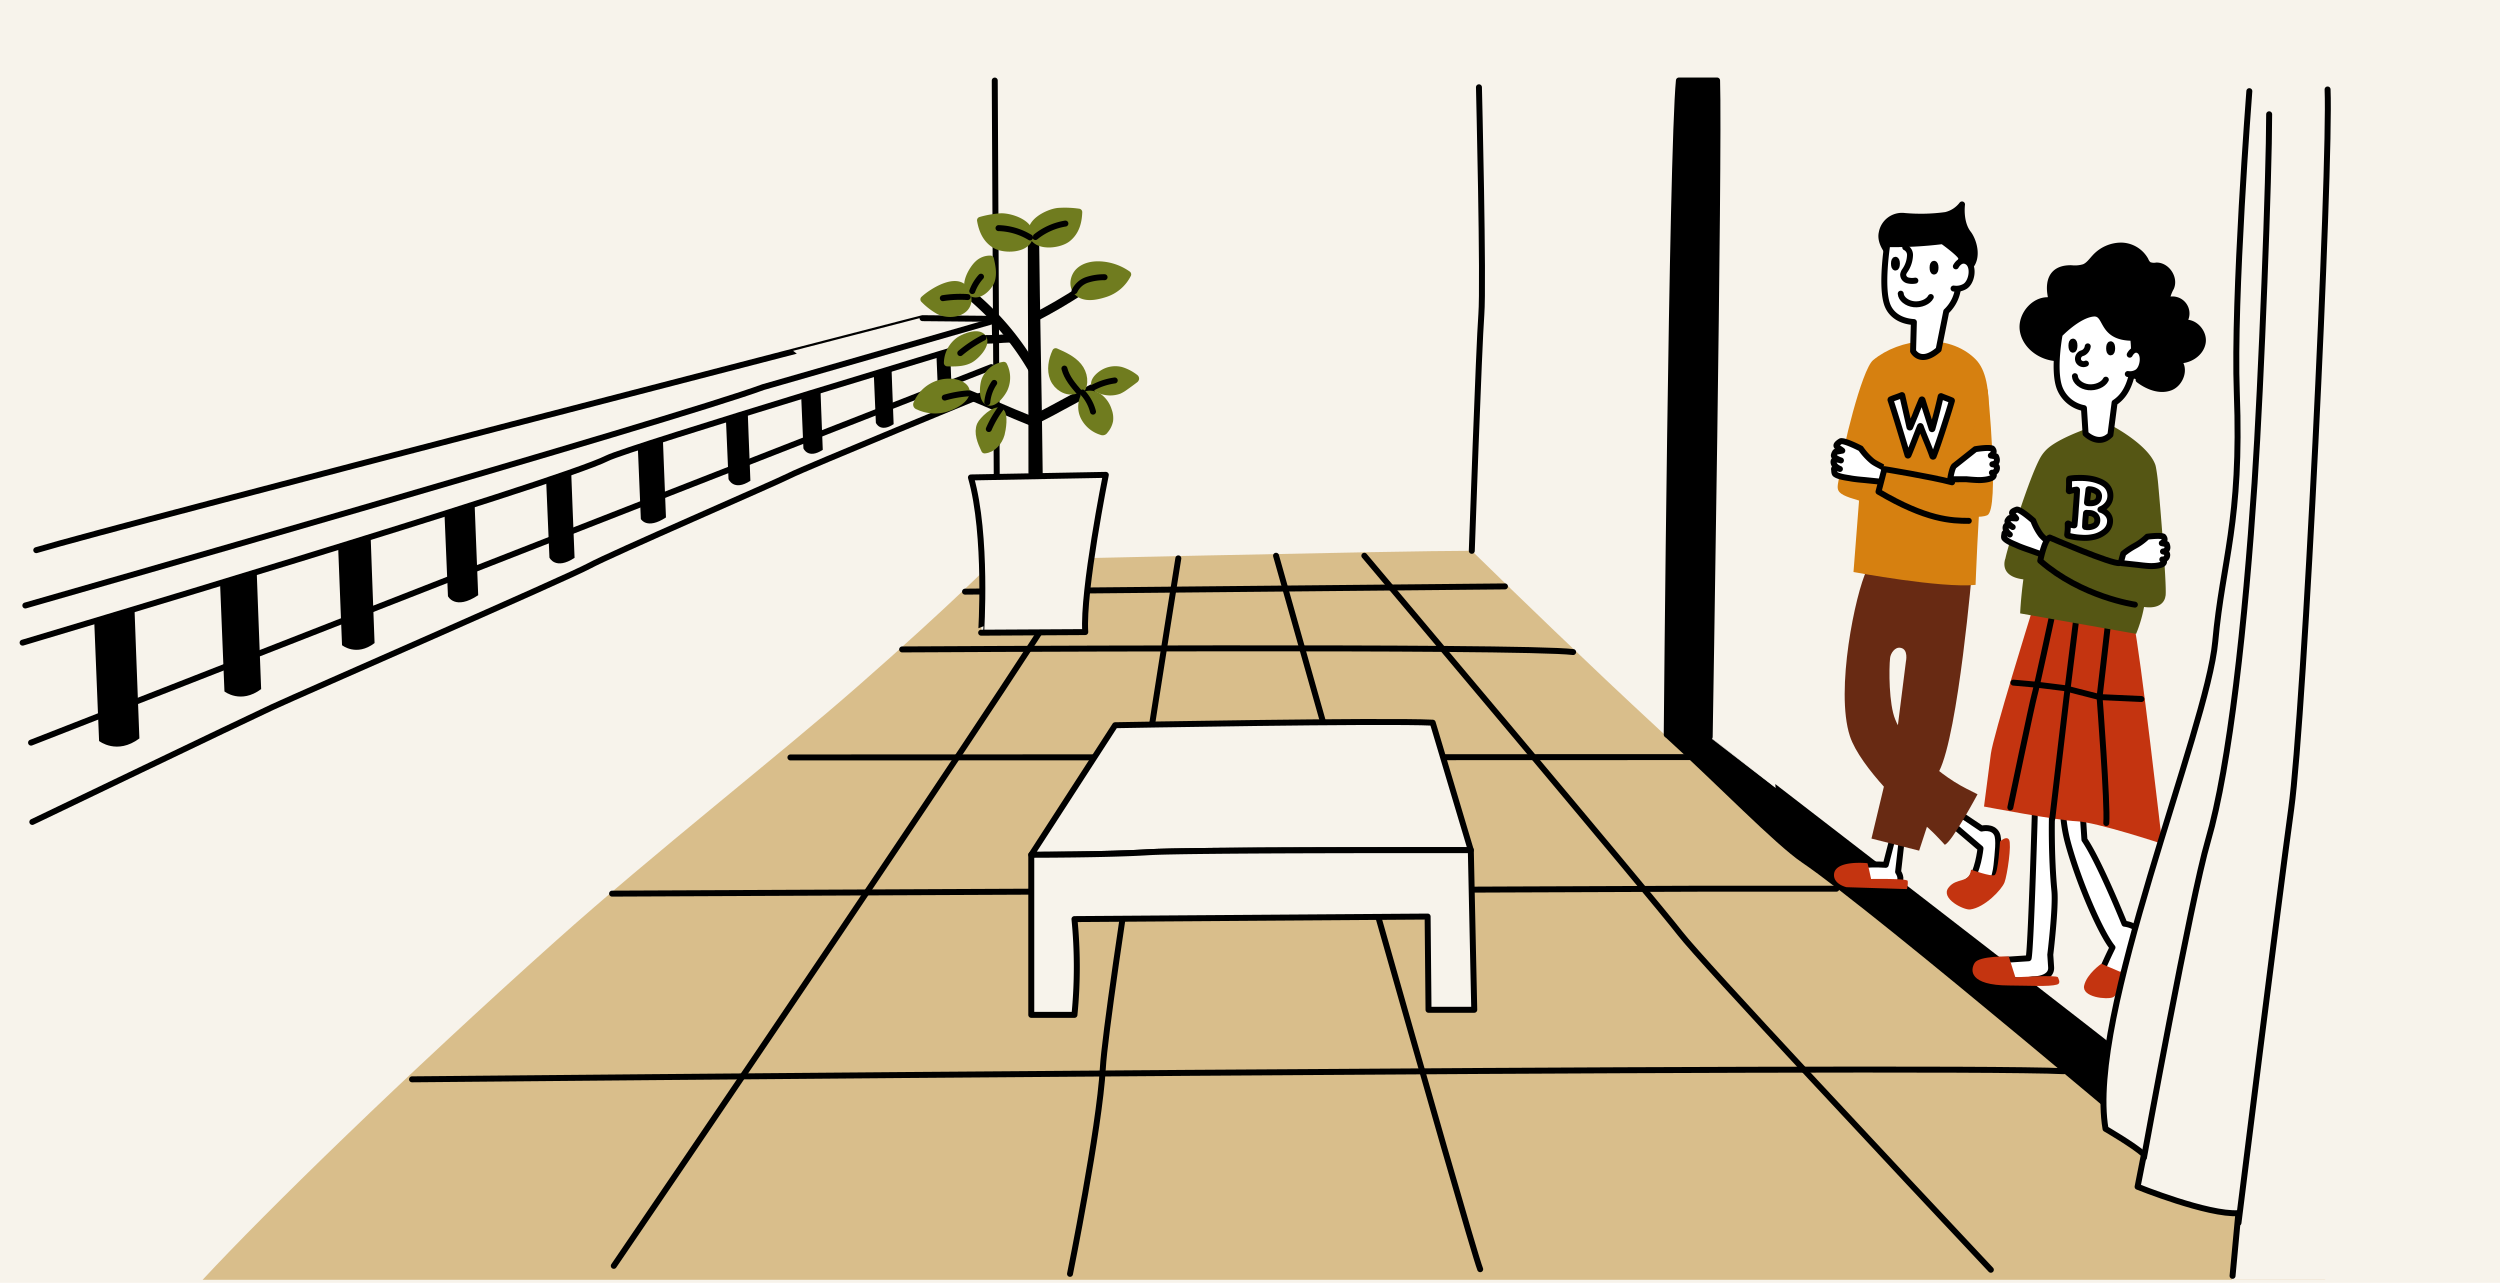 <svg id="レイヤー_1" data-name="レイヤー 1" xmlns="http://www.w3.org/2000/svg" width="838" height="430" viewBox="0 0 838 430"><g id="bg"><rect width="838" height="430" style="fill:#f7f3eb"/></g><g id="color02"><path d="M779.547,429c-27.3-22.85-156.077-130.443-178.22-145.624-24.8-17-107.983-98.758-107.983-98.758-24,0-159.984,3.144-159.984,3.144s-14.344,14.657-45.812,42.249c-26.658,23.375-68.081,55.708-101.179,85.322C135.75,360.623,89.323,405.916,67.9,429Z" style="fill:#d9be8b"/></g><g id="illust"><line x1="333.441" y1="27" x2="334.24" y2="186.235" style="fill:none;stroke:#000;stroke-linecap:round;stroke-linejoin:round;stroke-width:2px"/><line x1="10.407" y1="248.937" x2="332.292" y2="123.056" style="fill:none;stroke:#000;stroke-linecap:round;stroke-linejoin:round;stroke-width:2px"/><path d="M148.443,159.256l1.714,40.6s2.376,4.837,10.134-.34c0,0-1.7-42.349-1.694-44.5"/><path d="M112.817,169.976l1.83,46.291s4.831,3.934,10.907-.711c0,0-1.809-48.052-1.8-50.567"/><path d="M73.162,180.671l2.073,51.1s5.449,4.343,12.3-.784c0,0-2.05-53.04-2.044-55.816"/><path d="M30.939,192.282l2.276,56.1s5.984,4.769,13.507-.86c0,0-2.25-58.238-2.244-61.286"/><path d="M213.4,140.381l1.41,33.58s1.972,3.709,8.422-.514c0,0-1.4-34.756-1.393-36.519"/><path d="M182.764,153.927l1.41,32.983s1.971,4.305,8.421.082c0,0-1.4-34.756-1.393-36.518"/><path d="M242.973,132.284,244.2,160.6s1.715,4.233,7.332.554c0,0-1.211-30.342-1.207-31.881"/><path d="M268.229,125.162l1.075,25.123s1.517,3.756,6.488.5c0,0-1.066-26.92-1.062-28.285"/><path d="M292.61,118.6l.982,23.116s1.392,3.458,5.955.466c0,0-.974-24.772-.97-26.028"/><path d="M313.762,115.933l.756,17.894s1.074,2.678,4.6.366c0,0-.75-19.178-.747-20.15"/><path d="M10.831,275.517s70.58-33.9,80.412-38.465,99.225-43.519,106.261-47.371,62.976-28.057,67.327-30.326,69-28.874,69-28.874l.4,17.846" style="fill:#f7f3eb;stroke:#000;stroke-linecap:round;stroke-linejoin:round;stroke-width:2px"/><path d="M7.576,215.422s179.4-53.434,195.943-61.824c7.081-3.6,130.019-40.554,130.019-40.554l-.116-6.159-24.184-.236S40.775,175.831,12.157,184.414" style="fill:#f7f3eb;stroke:#000;stroke-linecap:round;stroke-linejoin:round;stroke-width:2px"/><path d="M8.492,202.962s218.734-62.555,247.315-73.2L332.55,107.7" style="fill:none;stroke:#000;stroke-linecap:round;stroke-linejoin:round;stroke-width:2px"/><path d="M205.743,424.313S354.875,205.6,365.12,185.209" style="fill:none;stroke:#000;stroke-linecap:round;stroke-linejoin:round;stroke-width:2px"/><path d="M394.975,187.163s-24.163,150.44-25.3,170.83S358.667,427,358.667,427" style="fill:none;stroke:#000;stroke-linecap:round;stroke-linejoin:round;stroke-width:2px"/><path d="M427.729,186.283S492.745,416.855,496.16,425.44" style="fill:none;stroke:#000;stroke-linecap:round;stroke-linejoin:round;stroke-width:2px"/><path d="M457.326,186.283s96.759,114.831,105.865,126.636c7.14,9.255,75.112,81.8,104.145,112.705" style="fill:none;stroke:#000;stroke-linecap:round;stroke-linejoin:round;stroke-width:2px"/><path d="M205.167,299.546s348.918-1.652,364.854-1.652h45.534" style="fill:none;stroke:#000;stroke-linecap:round;stroke-linejoin:round;stroke-width:2px"/><path d="M264.947,253.894s289.113-.118,302.774-.118" style="fill:none;stroke:#000;stroke-linecap:round;stroke-linejoin:round;stroke-width:2px"/><path d="M302.4,217.689s207.835-1.267,224.91.88" style="fill:none;stroke:#000;stroke-linecap:round;stroke-linejoin:round;stroke-width:2px"/><line x1="323.481" y1="198.324" x2="504.459" y2="196.564" style="fill:none;stroke:#000;stroke-linecap:round;stroke-linejoin:round;stroke-width:2px"/><path d="M138.111,361.791s509.317-4.871,553.712-2.725" style="fill:none;stroke:#000;stroke-linecap:round;stroke-linejoin:round;stroke-width:2px"/><path d="M373.787,243.093s90.276-1.7,106.457-.852l12.775,42.731s-94.534-.148-108.16.7-39.176.852-39.176.852Z" style="fill:#f7f3eb;stroke:#000;stroke-linecap:round;stroke-linejoin:round;stroke-width:2px"/><path d="M345.683,286.527s25.549,0,39.176-.852,108.16-.7,108.16-.7l1.148,53.506H478.838l-.3-31.252-118.38.852a163.486,163.486,0,0,1,0,32.1H345.683Z" style="fill:#f7f3eb;stroke:#000;stroke-linecap:round;stroke-linejoin:round;stroke-width:2px"/><path d="M493.344,184.636s2.4-68.79,3.2-79.188-.8-76.195-.8-76.195" style="fill:none;stroke:#000;stroke-linecap:round;stroke-linejoin:round;stroke-width:2px"/><path d="M562.769,26.988c-2.4,24.8-4.081,219.238-4.081,219.238l14.4.8s3.281-195.241,2.481-220.038Z" style="stroke:#000;stroke-linecap:round;stroke-linejoin:round;stroke-width:2px"/><path d="M734.585,394.426s-105.2-89.346-130-106.144c-8.836-5.986-28.346-26.16-45.606-41.847l13.7.393S709.9,352.368,732.605,370.871c28.976,23.611,29.883,22.482,29.883,22.482" style="stroke:#000;stroke-linecap:round;stroke-linejoin:round;stroke-width:2px"/><path d="M633.4,85.225s-3.454-3.652-2.636-7.2a6.876,6.876,0,0,1,7.544-5.634,61.387,61.387,0,0,0,13.908-.313,9.666,9.666,0,0,0,5.453-3.548s-.818,5.948,2.091,9.7c2.018,2.606,4.091,9.6-1.091,12.52S637.584,90.337,633.4,85.225Z" style="stroke:#000;stroke-linecap:round;stroke-linejoin:round;stroke-width:2px"/><path d="M637.646,279.86l-1.4,12.385s1.708,2.376.061,3.827c0,0-12.2,2.045-15.765-2.92-3.128-4.355,11.562-3.265,11.562-3.265l2.554-9.962" style="fill:#fff;stroke:#000;stroke-linecap:round;stroke-linejoin:round;stroke-width:2px"/><polyline points="633.379 255.748 627.315 281.088 643.296 285.141 649.416 266.408" style="fill:#682a13"/><path d="M652,274.27l11.86,10.117s-.907,8.51-3.733,10.6-3.294,2.9,1.753,4.389,6.984-5.56,7.361-9.451,1-8.556.11-10.379c-1.351-2.764-5.127-1.811-5.127-1.811l-11.218-7.519" style="fill:#fff;stroke:#000;stroke-linecap:round;stroke-linejoin:round;stroke-width:2px"/><path d="M625.962,289.344c.245.635,1.227,5.292,1.227,5.292s12.022-.211,12.268.635a7.634,7.634,0,0,1-.246,2.753l-20.263-.636s-4.54-1-4.171-4.445C615.287,288.18,625.962,289.344,625.962,289.344Z" style="fill:#c43410"/><path d="M660.7,291.507s6.673,2.426,7.887,1.82,1.82-11.223,1.82-11.223,2.123-2.123,3.033-.607-.607,11.83-1.517,14.256-6.673,8.493-11.526,9.1c-2.107.263-10.009-3.64-7.279-7.28S660.092,296.36,660.7,291.507Z" style="fill:#c43410"/><path d="M650,258.516c6.447-12.751,11.127-68.091,11.127-68.091l-35.423.744c-3.724,7.6-10.6,40.245-5.626,55.551,3.421,10.522,20.11,26.28,23.462,28.539s8.337,7.9,8.337,7.9c2.255-.569,10.994-16.921,10.994-16.921l-3.648-1.84c-11.4-5.749-21.584-16.931-23.939-23.237-2.136-5.119-2.147-16.872-1.717-20.674.16-1.414,1.58-3.735,3.5-3.338,2.743.452,1.79,4.649,1.79,4.649l-2.735,21.692S643.93,257.621,650,258.516Z" style="fill:#682a13"/><path d="M627.862,120.723c-3.815,3.175-10.518,30.85-11.082,37.126s-3.331,7.184,6.375,9.944l-1.865,23.948s29.241,5.479,40.921,4.31c0,0,.953-24.99,1.823-32.349,1.934-16.363,5.458-36.082-1.89-43.344C653,111.323,636.722,113.352,627.862,120.723Z" style="fill:#d68010"/><path d="M654.279,134.339q-.828,2.939-2.9,9.316t-3.226,9.283a.218.218,0,0,1-.213.145.24.24,0,0,1-.2-.151q-.582-1.715-1.957-5.037t-1.963-4.955c-.036-.082-.076-.124-.12-.128s-.086.03-.127.1q-.337.78-1.74,4.418t-2.1,5.229c-.066.1-.131.153-.2.147h-.017a.157.157,0,0,1-.121-.126q-4.245-14.2-5.706-18.52a.261.261,0,0,1,.049-.162,16.125,16.125,0,0,1,1.586-.627c1.246-.445,1.964-.719,2.149-.822a.148.148,0,0,1,.069-.011c.033,0,.063.034.09.092q.2.914,1.092,4.8t1.322,5.863a.126.126,0,0,0,.121.111.118.118,0,0,0,.125-.087q.3-.684,1.849-4.433.407-1.12,1.949-4.771c.042-.084.09-.124.144-.119h.032a.315.315,0,0,1,.152.147q.57,1.845,1.751,5.54t1.332,4.19a.136.136,0,0,0,.106.093h.017a.153.153,0,0,0,.11-.1q1.707-6.087,2.785-10.909c.037-.052.074-.076.106-.073a.145.145,0,0,1,.064.023q.588.255,1.749.689t1.748.707C654.259,134.205,654.288,134.251,654.279,134.339Z" style="fill:#fff;stroke:#000;stroke-linecap:round;stroke-linejoin:round;stroke-width:2px"/><path d="M651.159,80.825a132.221,132.221,0,0,1-18.53,1s-2.351,14.835.145,20.719c.8,1.877,3.019,5.022,8.756,5.41l-.269,9.735s2.435,4.793,8.563-.512l2.559-12.779a12.84,12.84,0,0,0,4.038-9.333l1.015-8.552C657.436,85.305,651.159,80.825,651.159,80.825Z" style="fill:#fff;stroke:#000;stroke-linecap:round;stroke-linejoin:round;stroke-width:2px"/><path d="M654.835,96.717a5.7,5.7,0,0,0,3.871-.744c2.324-1.488,3.1-6.7.775-8.184s-3.872,1.488-3.872,1.488" style="fill:#fff;stroke:#000;stroke-linecap:round;stroke-linejoin:round;stroke-width:2px"/><path d="M631.85,158.036c1.188-1.011-2.59-2.108-4.264-3.459a21.256,21.256,0,0,1-3.858-4.233s-5.23-2.731-6.7-2.457c0,0-1.377.789-1.452,1.4s1.151,1.047,1.961,1.766l-2.309.413a2.912,2.912,0,0,0-.512,1.133c-.107.613,1.172,1.365,2.365,1.743,0,0-2.559-.938-2.48.567s2.135,2.285,2.135,2.285-2.186-.789-1.949.212c.06.25-.009,1.249.4,1.549,1.217.9,3.944,1.172,5.114,1.4,1.56.309,4.66.552,4.66.552l6.284.644Z" style="fill:#fff;stroke:#000;stroke-linecap:round;stroke-linejoin:round;stroke-width:2px"/><path d="M666.26,130.312s4.12,40.474-.135,42.408c-3.615,1.643-20.346-.256-36.45-9.787l1.972-7.559s17.082,4.011,24.319,5.916" style="fill:#d68010"/><path d="M653.7,160.649s.568-3.875,1.394-4.512,7.033-5.573,7.033-5.573,4.315-.743,5.68-.219c0,0,1.327,1.234-.474,2.351l1.725.3s1.207,2.306-1.217,2.625c0,0,1.83.111,1.5,1.563a1.51,1.51,0,0,1-1.652,1.274.793.793,0,0,1,.624.932.808.808,0,0,1-.084.229c-.4.932-2.95,1.268-4.5,1.3s-4.577-.279-4.577-.279Z" style="fill:#fff;stroke:#000;stroke-linecap:round;stroke-linejoin:round;stroke-width:2px"/><path d="M637.127,98.446c.1,1.711,2.046,3.272,4.4,3.533s4.858-.806,5.673-2.415" style="fill:none;stroke:#000;stroke-linecap:round;stroke-linejoin:round;stroke-width:2px"/><ellipse cx="635.351" cy="88.381" rx="0.493" ry="1.315" style="fill:none;stroke:#000;stroke-linecap:round;stroke-linejoin:round;stroke-width:2px"/><ellipse cx="648.292" cy="89.727" rx="0.493" ry="1.315" style="fill:none;stroke:#000;stroke-linecap:round;stroke-linejoin:round;stroke-width:2px"/><path d="M642.027,94.064a5.978,5.978,0,0,1-2.611-.091,2.043,2.043,0,0,1-1.479-1.945,3.158,3.158,0,0,1,.567-1.314,9.577,9.577,0,0,0,1.729-5.055,2.808,2.808,0,0,0-1.593-2.741" style="fill:none;stroke:#000;stroke-linecap:round;stroke-linejoin:round;stroke-width:2px"/><path d="M682.164,269.612s-1.361,48.049-2.175,51.6l-9.41.624c-4.88.324-4.416,4.669.927,6.065a23.042,23.042,0,0,0,9.829.4s6.482.094,6.2-4.088l-.277-4.182s1.926-15.884,1.377-21.446c-1.066-10.781-1.015-25.837-.573-29.717" style="fill:#fff;stroke:#000;stroke-linecap:round;stroke-linejoin:round;stroke-width:2px"/><path d="M673.34,320.606l2.221,7s13.953-.91,14.256,0c.1.31,1.149,2-.264,2.418-2.725.8-9.724.335-16.115.311-13.434-.049-13.043-5.156-11.526-7.583S673.34,320.606,673.34,320.606Z" style="fill:#c43410"/><path d="M691.459,267.244a51.366,51.366,0,0,0,1.715,15.289c3.551,13.076,10.938,30.155,14.93,35.066,0,0-4.324,8.689-4.836,11.523s3,2.952,7.063.931,7.788-14.519,6.906-17.261-5.111-3.161-5.111-3.161-8.382-20.8-13.422-28.165l-.833-12.547" style="fill:#fff;stroke:#000;stroke-linecap:round;stroke-linejoin:round;stroke-width:2px"/><path d="M704.376,323.052l6.37,2.73,7.886-12.74s2.426.3,2.123,2.427-10.313,17.9-12.436,18.805-10.616,0-9.706-3.943S704.376,323.052,704.376,323.052Z" style="fill:#c43410"/><path d="M680.779,205.946S668.088,246.7,667.332,252.7s-2.292,17.655-2.292,17.655,24.559,4.671,31.12,4.936,28.6,7.553,28.6,7.553-7.369-64.623-9.527-73.932" style="fill:#c43410"/><path d="M687.661,207.332S682.706,230.421,681.95,233s-8.087,37.66-8.087,37.66" style="fill:none;stroke:#000;stroke-linecap:round;stroke-linejoin:round;stroke-width:2px"/><polyline points="695.994 207.2 692.674 233.974 687.938 274.329" style="fill:none;stroke:#000;stroke-linecap:round;stroke-linejoin:round;stroke-width:2px"/><path d="M706.718,208.174l-2.943,25.484s2.758,35.876,2.253,42.232" style="fill:none;stroke:#000;stroke-linecap:round;stroke-linejoin:round;stroke-width:2px"/><path d="M723.425,162.27c-.281-3.081-.676-5.178-.676-5.178h0a10.666,10.666,0,0,0-.255-1.2c-2.214-6.558-13.771-12.755-13.771-12.755l-6.1-.527S691.7,146.01,686.775,150a12.089,12.089,0,0,0-3,3.662c-3.685,6.823-10.517,28.635-11.571,33.553,0,0-2.459,5.971,6.029,6.986-.892,6.552-1.077,11.406-1.077,11.406l38.873,6.857a45.524,45.524,0,0,0,2.656-9.007c6.828.943,7.148-3.523,7.148-3.523C726.5,198.964,724.441,173.385,723.425,162.27Z" style="fill:#555614"/><path d="M707.282,174.944a4.531,4.531,0,0,1-1.766,3.274,8.784,8.784,0,0,1-3.658,1.743,13.891,13.891,0,0,1-4.122.284,20.06,20.06,0,0,1-4.656-.732.28.28,0,0,1-.154-.278q.133-1.208.163-1.576c.031-.387.039-1.062.023-2.03a.074.074,0,0,1-.012-.054q0-.034.057-.066a.126.126,0,0,1,.091-.028.141.141,0,0,1,.052.022,5.207,5.207,0,0,0,1.771.585l.106.009c.117.009.177-.02.183-.091q.153-1.435.268-2.857.114-1.4.191-2.793.375-4.6.393-6.115.009-.107-.132-.117a13.014,13.014,0,0,0-2.428.527l-.052-.005a.157.157,0,0,1-.133-.117q.049-.613.068-1.707c.014-.164.017-.5.011-1.007s0-.905.028-1.2a.165.165,0,0,1,.154-.164,13.221,13.221,0,0,1,2.34-.225,25.8,25.8,0,0,1,2.956.037,19.839,19.839,0,0,1,2.316.32,13.688,13.688,0,0,1,2.292.7,8,8,0,0,1,2.037,1.136,4.627,4.627,0,0,1,1.323,1.751,4.908,4.908,0,0,1,.383,2.46,4.391,4.391,0,0,1-.954,2.386,5.456,5.456,0,0,1-2.2,1.667c-.1.04-.149.077-.152.112s.053.068.169.1a4.94,4.94,0,0,1,2.3,1.592A3.391,3.391,0,0,1,707.282,174.944ZM703,174.631a2.241,2.241,0,0,0-.688-1.946,2.99,2.99,0,0,0-1.781-.71l-.246-.02-.932-.04c-.071-.006-.109.038-.116.131l-.213,2.191c-.014.164-.051.921-.115,2.27a.093.093,0,0,0,.07.111.1.1,0,0,0,.03,0l.28.023.191.051a4.587,4.587,0,0,0,2.338-.4A1.9,1.9,0,0,0,703,174.631Zm.585-8.061a1.862,1.862,0,0,0-.849-1.835,4.857,4.857,0,0,0-2.315-.735l-.212-.018c-.093-.007-.143.024-.148.094-.03.362-.109,1.046-.238,2.048s-.215,1.778-.259,2.328a.125.125,0,0,0,.093.149.1.1,0,0,0,.035,0l.278.058q3.418.278,3.612-2.092Z" style="fill:#fff;stroke:#000;stroke-linecap:round;stroke-linejoin:round;stroke-width:2px"/><polyline points="674.909 228.82 683.112 229.551 691.99 230.648 703.775 233.658 717.795 234.311" style="fill:none;stroke:#000;stroke-linecap:round;stroke-linejoin:round;stroke-width:2px"/><path d="M711.714,185.572a26.19,26.19,0,0,1,3.763-2.533,19.556,19.556,0,0,0,4.294-3.133s4.107-.579,5.384-.043c0,0,1.221,1.207-.517,2.212l1.625.336s1.075,2.218-1.229,2.449c0,0,1.73.159,1.374,1.523a1.429,1.429,0,0,1-1.6,1.158.752.752,0,0,1,.562.9.736.736,0,0,1-.085.212c-.4.871-2.83,1.115-4.3,1.1s-4.325-.4-4.325-.4l-5.813-.627Z" style="fill:#fff;stroke:#000;stroke-linecap:round;stroke-linejoin:round;stroke-width:2px"/><path d="M687.092,183.287c1.3-.655-1.843-2.486-3.038-4.082a19.58,19.58,0,0,1-2.5-4.693s-4.075-3.635-5.459-3.71c0,0-1.42.411-1.628.95s.8,1.2,1.357,2.035l-2.171-.135a2.768,2.768,0,0,0-.722.914c-.237.534.74,1.5,1.725,2.1,0,0-2.084-1.417-2.36-.034s1.394,2.545,1.394,2.545-1.785-1.2-1.8-.238c0,.24-.3,1.131,0,1.493.888,1.084,3.277,1.935,4.275,2.4,1.332.626,4.065,1.532,4.065,1.532l5.5,1.973Z" style="fill:#fff;stroke:#000;stroke-linecap:round;stroke-linejoin:round;stroke-width:2px"/><path d="M689.905,120.065c-5.471-.018-11.04-3.895-11.87-9.316s4.443-11.207,9.766-9.938c0,0-3.783-11.121,6.567-10.9a10.558,10.558,0,0,0,4.222-.392c1.5-.613,2.471-2.053,3.578-3.243a12.012,12.012,0,0,1,8.837-3.958,9.493,9.493,0,0,1,8.167,4.862,3.845,3.845,0,0,0,1.082,1.558,4.463,4.463,0,0,0,2.578.267c3.5-.047,6.312,4.158,4.93,7.388a13.5,13.5,0,0,0-1.547,4.419,4.707,4.707,0,0,1,5.346,7.569c3.575-1.195,7.436,2.8,6.783,6.519s-4.711,6.194-8.467,5.879c2.982,2.373,1.181,7.782-2.384,9.121s-7.591-.283-10.632-2.578" style="stroke:#000;stroke-linecap:round;stroke-linejoin:round;stroke-width:2px"/><path d="M715.031,113.222c-11.427.09-8.317-8.717-13.48-8.1s-11.146,6.943-11.146,6.943-2.242,11.616-.105,17.76a10.93,10.93,0,0,0,8.241,6.988l.538,8.557s4.363,4.426,8.33.4l1.4-10.8a11.329,11.329,0,0,0,3.116-3.017C716.769,125.056,715.031,113.222,715.031,113.222Z" style="fill:#fff;stroke:#000;stroke-linecap:round;stroke-linejoin:round;stroke-width:2px"/><path d="M713.246,125.375a4.507,4.507,0,0,0,3.2-.649c1.92-1.3,2.56-5.842.64-7.14s-3.2,1.3-3.2,1.3" style="fill:#fff;stroke:#000;stroke-linecap:round;stroke-linejoin:round;stroke-width:2px"/><ellipse cx="694.852" cy="115.864" rx="0.507" ry="1.372" style="fill:none;stroke:#000;stroke-linecap:round;stroke-linejoin:round;stroke-width:2px"/><ellipse cx="707.488" cy="116.758" rx="0.507" ry="1.372" style="fill:none;stroke:#000;stroke-linecap:round;stroke-linejoin:round;stroke-width:2px"/><path d="M695.511,126.1c.106,1.787,2.106,3.416,4.526,3.688s5-.841,5.838-2.521" style="fill:none;stroke:#000;stroke-linecap:round;stroke-linejoin:round;stroke-width:2px"/><path d="M699.2,121.878a1.9,1.9,0,0,1-2.484-.817,1.953,1.953,0,0,1,.826-2.513c.267-.134.562-.2.832-.327a2.832,2.832,0,0,0,1.436-2.115" style="fill:none;stroke:#000;stroke-linecap:round;stroke-linejoin:round;stroke-width:2px"/><path d="M715.613,202.674s-17.837-2.526-31.72-14.705c0,0,1.461-7.307,3.166-7.794,0,0,21.071,9.13,23.447,8.56" style="fill:#555614;stroke:#000;stroke-linecap:round;stroke-linejoin:round;stroke-width:2px"/><path d="M753.976,30.553s-5.388,69.351-4.2,101c1.637,43.632-4.728,56.054-7.223,83.5-2.687,29.561-43.217,125.771-36.778,163.333,0,0,9.39,5.446,12.878,8.585L716.52,397.8s23.67,9.545,33.785,8.847L748.091,429H838" style="fill:#f7f3eb"/><path d="M753.976,30.553s-5.388,69.351-4.2,101c1.637,43.632-4.728,56.054-7.223,83.5-2.687,29.561-43.217,125.771-36.778,163.333,0,0,9.39,5.446,12.878,8.585L716.52,397.8s23.67,9.545,33.785,8.847l-1.951,21.021" style="fill:none;stroke:#000;stroke-linecap:round;stroke-linejoin:round;stroke-width:2px"/><path d="M718.653,388.042s15.744-86.7,21.464-106.245c7.365-25.165,12.536-73.935,15.614-119.912,2.3-34.416,4.889-103.364,4.889-123.579" style="fill:none;stroke:#000;stroke-linecap:round;stroke-linejoin:round;stroke-width:2px"/><path d="M750.342,409.884s13.385-107.7,17.678-138.819,13.26-215.32,12.187-241.077" style="fill:none;stroke:#000;stroke-linecap:round;stroke-linejoin:round;stroke-width:2px"/><path d="M325.46,160.039l45.212-.865s-7.829,38.937-6.891,52.7l-34.9.208S331.007,179.416,325.46,160.039Z" style="fill:#f7f3eb;stroke:#000;stroke-linecap:round;stroke-linejoin:round;stroke-width:2px"/><path d="M346.734,158.45c.064-26.055-.268-53.14-.2-79.2" style="fill:none;stroke:#000;stroke-linecap:round;stroke-linejoin:round;stroke-width:2px"/><path d="M348.507,158.446c-.264-26.055-.939-53.133-1.2-79.188" style="fill:none;stroke:#000;stroke-linecap:round;stroke-linejoin:round;stroke-width:2px"/><path d="M347.743,158.446c-.265-26.055-.939-53.133-1.2-79.188" style="fill:none;stroke:#000;stroke-linecap:round;stroke-linejoin:round;stroke-width:2px"/><path d="M345.735,158.45c.064-26.055-.269-53.14-.2-79.2" style="fill:none;stroke:#000;stroke-linecap:round;stroke-linejoin:round;stroke-width:2px"/><path d="M346.364,125.069A93.366,93.366,0,0,0,323.209,97.89" style="fill:none;stroke:#000;stroke-linecap:round;stroke-linejoin:round;stroke-width:2px"/><path d="M347.383,124.325a93.366,93.366,0,0,0-23.155-27.179" style="fill:none;stroke:#000;stroke-linecap:round;stroke-linejoin:round;stroke-width:2px"/><path d="M338.6,113.069c-5.275.082-3,.344-8.342.24" style="fill:none;stroke:#000;stroke-linecap:round;stroke-linejoin:round;stroke-width:2px"/><path d="M339.668,113.755c-6.315.249-3.605.337-9.99.466" style="fill:none;stroke:#000;stroke-linecap:round;stroke-linejoin:round;stroke-width:2px"/><path d="M346.648,141.448c8.859-4.468,10.721-5.846,19.581-10.315" style="fill:none;stroke:#000;stroke-linecap:round;stroke-linejoin:round;stroke-width:2px"/><path d="M346.393,140.139c8.859-4.468,10.722-5.846,19.581-10.314" style="fill:none;stroke:#000;stroke-linecap:round;stroke-linejoin:round;stroke-width:2px"/><path d="M345.837,141.781c-7.006-2.747-15.76-6.766-22.766-9.514" style="fill:none;stroke:#000;stroke-linecap:round;stroke-linejoin:round;stroke-width:2px"/><path d="M345.454,140.4c-7-2.747-15.759-6.766-22.765-9.514" style="fill:none;stroke:#000;stroke-linecap:round;stroke-linejoin:round;stroke-width:2px"/><path d="M346.6,106.037q7.912-4.1,15.4-8.954" style="fill:none;stroke:#000;stroke-linecap:round;stroke-linejoin:round;stroke-width:2px"/><path d="M346.853,106.891q7.911-4.1,15.4-8.954" style="fill:none;stroke:#000;stroke-linecap:round;stroke-linejoin:round;stroke-width:2px"/><path d="M361.024,97.789c-1.736-1.867-1.194-5.105.65-6.866s4.574-2.279,7.12-2.152a17.517,17.517,0,0,1,9.22,3.2,12.8,12.8,0,0,1-7.5,6.461C367.293,99.47,363.326,100.263,361.024,97.789Z" style="fill:#707c1f;stroke:#707c1f;stroke-linecap:round;stroke-linejoin:round;stroke-width:2.318px"/><path d="M354.683,70.853a32.447,32.447,0,0,1,6.929.257c-.121,3.509-1.035,6.674-3.785,8.858-2.645,2.1-9.763,2.989-11.542-.626C344.018,74.736,351.3,71.213,354.683,70.853Z" style="fill:#707c1f;stroke:#707c1f;stroke-linecap:round;stroke-linejoin:round;stroke-width:2.318px"/><path d="M360.56,130.843c-2.933,1.013-6.287-1.081-7.448-3.958s-.544-6.2.751-9.018c2.782,1.224,5.668,2.526,7.61,4.864s2.6,6.04.656,8.371" style="fill:#707c1f;stroke:#707c1f;stroke-linecap:round;stroke-linejoin:round;stroke-width:2.318px"/><path d="M369.468,125.232a7.987,7.987,0,0,1,6.338-1.085,14.68,14.68,0,0,1,4.562,2.361c.146.1.309.235.3.412a.514.514,0,0,1-.249.335q-1.639,1.251-3.327,2.438a10.826,10.826,0,0,1-2.009,1.2,8.813,8.813,0,0,1-6.792-.379C365.481,129.042,367.408,126.611,369.468,125.232Z" style="fill:#707c1f;stroke:#707c1f;stroke-linecap:round;stroke-linejoin:round;stroke-width:2.318px"/><path d="M366.43,129.875a21.57,21.57,0,0,1,7.227-2.344" style="fill:none;stroke:#000;stroke-linecap:round;stroke-linejoin:round;stroke-width:2px"/><path d="M360.181,97.564a7.19,7.19,0,0,1,4.281-3.777,18.407,18.407,0,0,1,5.787-.865" style="fill:none;stroke:#000;stroke-linecap:round;stroke-linejoin:round;stroke-width:2px"/><path d="M361.837,131.561c-2.091-2.4-4.249-4.916-5.047-8.01" style="fill:none;stroke:#000;stroke-linecap:round;stroke-linejoin:round;stroke-width:2px"/><path d="M363.335,132.531a5.186,5.186,0,0,1,5.15.631,8.846,8.846,0,0,1,3.034,4.418,7.2,7.2,0,0,1,.432,3.438,7.1,7.1,0,0,1-1.682,3.339.761.761,0,0,1-1.017.308,9.735,9.735,0,0,1-5.868-4.858,7.737,7.737,0,0,1,.332-7.482" style="fill:#707c1f;stroke:#707c1f;stroke-linecap:round;stroke-linejoin:round;stroke-width:2.318px"/><path d="M362.879,131.582a14.8,14.8,0,0,1,3.5,6.4" style="fill:none;stroke:#000;stroke-linecap:round;stroke-linejoin:round;stroke-width:2px"/><path d="M328.643,142.385c-1.174,2.624.165,5.852,1.412,8.441,2.707-.251,4.806-2.68,5.546-5.3.377-1.335,1.312-6.714-.279-7.609C333.4,136.838,329.3,140.92,328.643,142.385Z" style="fill:#707c1f;stroke:#707c1f;stroke-linecap:round;stroke-linejoin:round;stroke-width:2.318px"/><path d="M319.528,128.161a11.7,11.7,0,0,0-12.19,7.145.547.547,0,0,0,.361.835,13.158,13.158,0,0,0,9.07.856c2.177-.587,5.873-2.29,6.859-4.524C324.74,129.954,322.07,128.524,319.528,128.161Z" style="fill:#707c1f;stroke:#707c1f;stroke-linecap:round;stroke-linejoin:round;stroke-width:2.318px"/><path d="M321.377,114.179a9.574,9.574,0,0,0-3.831,7.467c2.576.068,5.279.107,7.564-1.085,1.795-.937,5.626-4.749,4.5-7.1C328.328,110.79,322.985,112.992,321.377,114.179Z" style="fill:#707c1f;stroke:#707c1f;stroke-linecap:round;stroke-linejoin:round;stroke-width:2.318px"/><path d="M309.672,100.351a22.6,22.6,0,0,0,4.959,3.845c4.136,2.156,11.335.472,9.6-5.539C322.207,91.673,312.73,97.53,309.672,100.351Z" style="fill:#707c1f;stroke:#707c1f;stroke-linecap:round;stroke-linejoin:round;stroke-width:2.318px"/><path d="M327.71,88.553a5.89,5.89,0,0,1,4.29-1.72c.537,2.381,1.068,4.905.3,7.222-.754,2.274-4.417,5.929-6.916,3.9C322.679,95.757,325.922,90.242,327.71,88.553Z" style="fill:#707c1f;stroke:#707c1f;stroke-linecap:round;stroke-linejoin:round;stroke-width:2.318px"/><path d="M329.658,113.186a42.616,42.616,0,0,0-7.77,5.174" style="fill:none;stroke:#000;stroke-linecap:round;stroke-linejoin:round;stroke-width:2px"/><path d="M324.344,99.575a37.963,37.963,0,0,0-8.305.37" style="fill:none;stroke:#000;stroke-linecap:round;stroke-linejoin:round;stroke-width:2px"/><path d="M325.906,97.568a14.99,14.99,0,0,1,2.921-4.821" style="fill:none;stroke:#000;stroke-linecap:round;stroke-linejoin:round;stroke-width:2px"/><path d="M347.069,79.461a21.425,21.425,0,0,1,10.046-4.522" style="fill:none;stroke:#000;stroke-linecap:round;stroke-linejoin:round;stroke-width:2px"/><path d="M335.487,72.654a32.442,32.442,0,0,0-6.83,1.2c.6,3.461,1.931,6.473,4.952,8.263,2.906,1.723,10.078,1.636,11.351-2.187C346.58,75.054,338.889,72.551,335.487,72.654Z" style="fill:#707c1f;stroke:#707c1f;stroke-linecap:round;stroke-linejoin:round;stroke-width:2.318px"/><path d="M345.266,79.584A21.424,21.424,0,0,0,334.7,76.468" style="fill:none;stroke:#000;stroke-linecap:round;stroke-linejoin:round;stroke-width:2px"/><path d="M330.228,127.231a8.062,8.062,0,0,1,6.213-4.788,9.116,9.116,0,0,1,.209,7.863c-.686,1.51-3.229,5.055-5.273,4.464C328.963,134.072,329.559,128.834,330.228,127.231Z" style="fill:#707c1f;stroke:#707c1f;stroke-linecap:round;stroke-linejoin:round;stroke-width:2.318px"/><path d="M330.938,134.86a13.721,13.721,0,0,1,2.324-6.513" style="fill:none;stroke:#000;stroke-linecap:round;stroke-linejoin:round;stroke-width:2px"/><path d="M335.565,136.724a35.435,35.435,0,0,0-4.112,7.093" style="fill:none;stroke:#000;stroke-linecap:round;stroke-linejoin:round;stroke-width:2px"/><path d="M324.466,131.868a38.311,38.311,0,0,0-7.784,1.4" style="fill:none;stroke:#000;stroke-linecap:round;stroke-linejoin:round;stroke-width:2px"/><path d="M659.938,174.592c-5.706,0-14.159-.248-30.263-9.779l1.972-7.559s15.449,2.508,22.686,4.413" style="fill:#d68010;stroke:#000;stroke-linecap:round;stroke-linejoin:round;stroke-width:2px"/></g></svg>